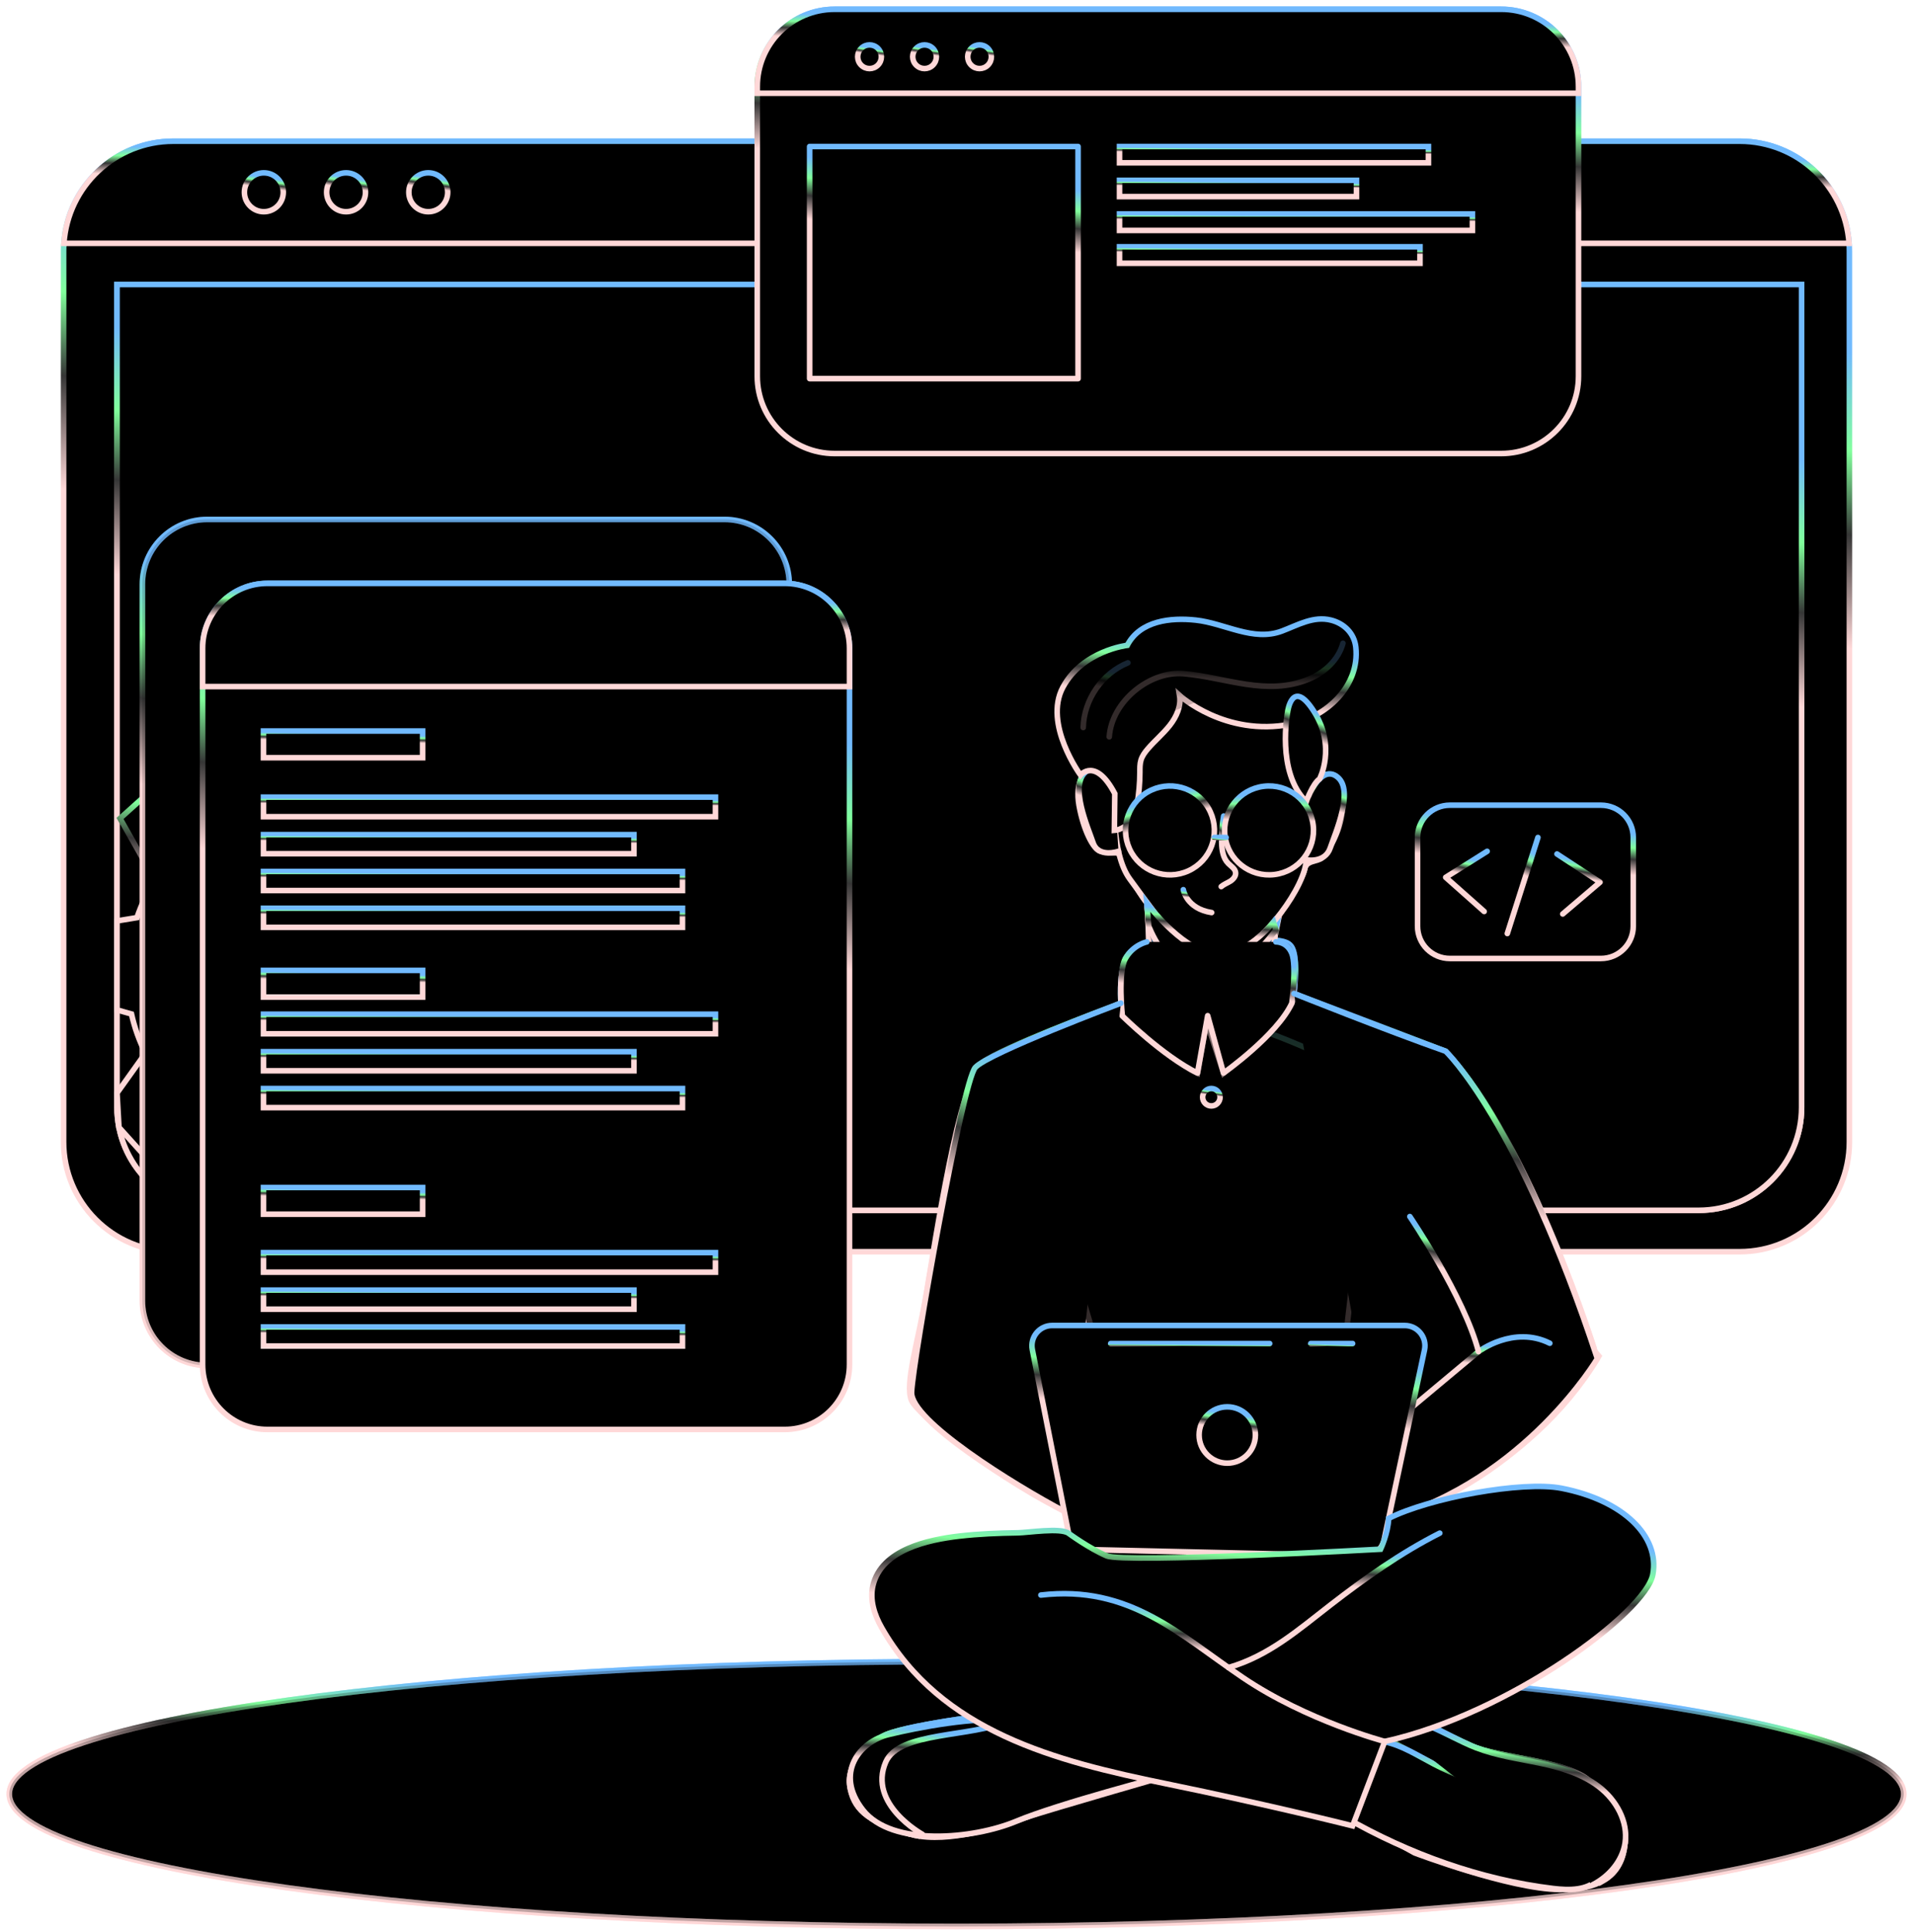 <svg width="206" height="208" viewBox="0 0 206 208" fill="none" xmlns="http://www.w3.org/2000/svg">
    <path d="M103 207.379C159.333 207.379 205 200.997 205 193.125C205 185.253 159.333 178.871 103 178.871C46.667 178.871 1 185.253 1 193.125C1 200.997 46.667 207.379 103 207.379Z" fill="black" stroke="url(#paint0_linear_103_4809)" stroke-width="0.6"/>
    <path opacity="0.5" d="M103 207.379C159.333 207.379 205 200.997 205 193.125C205 185.253 159.333 178.871 103 178.871C46.667 178.871 1 185.253 1 193.125C1 200.997 46.667 207.379 103 207.379Z" fill="black" stroke="url(#paint1_linear_103_4809)" stroke-width="0.6"/>
    <path d="M199.15 27.028V122.924C199.15 129.45 193.857 134.744 187.33 134.744H18.668C12.141 134.744 6.848 129.451 6.848 122.924V27.028C6.848 26.746 6.859 26.47 6.883 26.194C7.306 20.055 12.423 15.202 18.668 15.202H187.33C193.575 15.202 198.692 20.055 199.114 26.194C199.138 26.47 199.15 26.746 199.15 27.028Z" fill="black" stroke="url(#paint2_linear_103_4809)" stroke-width="0.6" stroke-miterlimit="10" stroke-linecap="round" stroke-linejoin="round"/>
    <path d="M182.923 130.286H23.677C17.559 130.286 12.6 125.326 12.6 119.208V30.624H194.001V119.208C194.001 125.326 189.041 130.286 182.923 130.286Z" fill="black" stroke="url(#paint3_linear_103_4809)" stroke-width="0.6"/>
    <path opacity="0.2" d="M194.004 30.623V119.21C194.004 125.326 189.096 130.284 183.049 130.284H23.554C17.508 130.284 12.6 125.326 12.6 119.21V30.623H194.004Z" fill="black" stroke="url(#paint4_linear_103_4809)" stroke-width="0.6"/>
    <path d="M199.116 26.194H6.884C7.307 20.055 12.424 15.202 18.669 15.202H187.331C193.576 15.202 198.693 20.054 199.116 26.194Z" fill="black" stroke="url(#paint5_linear_103_4809)" stroke-width="0.6" stroke-miterlimit="10"/>
    <path d="M30.505 20.698C30.505 21.854 29.567 22.792 28.411 22.792C27.255 22.792 26.317 21.854 26.317 20.698C26.317 19.542 27.255 18.605 28.411 18.605C29.567 18.605 30.505 19.542 30.505 20.698Z" fill="black" stroke="url(#paint6_linear_103_4809)" stroke-width="0.6"/>
    <path d="M39.359 20.698C39.359 21.854 38.422 22.792 37.265 22.792C36.109 22.792 35.172 21.854 35.172 20.698C35.172 19.542 36.109 18.605 37.265 18.605C38.421 18.605 39.359 19.542 39.359 20.698Z" fill="black" stroke="url(#paint7_linear_103_4809)" stroke-width="0.6"/>
    <path d="M46.118 22.792C47.274 22.792 48.212 21.854 48.212 20.698C48.212 19.542 47.274 18.605 46.118 18.605C44.962 18.605 44.024 19.542 44.024 20.698C44.024 21.854 44.962 22.792 46.118 22.792Z" fill="black" stroke="url(#paint8_linear_103_4809)" stroke-width="0.6"/>
    <path d="M194.001 30.627V119.208C194.001 125.324 189.042 130.288 182.92 130.288H23.676C18.295 130.288 13.813 126.446 12.814 121.359L12.808 121.353V121.329C12.673 120.642 12.602 119.931 12.602 119.209V30.627H194.001Z" fill="black" stroke="url(#paint9_linear_103_4809)" stroke-width="0.6" stroke-miterlimit="10"/>
    <path d="M58.467 109.85L58.843 102.777L51.511 100.709C51.171 99.257 50.665 97.842 50.008 96.502L54.437 90.281L49.69 85.011L43.051 88.765C41.782 87.972 40.431 87.32 39.01 86.832L37.741 79.312L30.668 78.936L28.623 86.292C27.166 86.615 25.756 87.12 24.417 87.784L18.201 83.355L12.925 88.102L16.685 94.746C15.875 96.009 15.228 97.361 14.747 98.782L12.602 99.135V108.717L14.159 109.157C14.488 110.62 14.993 112.036 15.663 113.375L12.602 117.658L12.808 121.33V121.353L12.814 121.359L15.969 124.861L22.619 121.106C23.888 121.923 25.251 122.581 26.673 123.063L27.883 130.283V130.289L27.941 130.588L35.014 130.964L35.202 130.288V130.282L37.059 123.608C38.528 123.279 39.938 122.78 41.289 122.116L47.493 126.54L52.768 121.799L49.02 115.148C49.819 113.885 50.465 112.534 50.935 111.118L58.467 109.85ZM39.679 98.799C36.295 95.039 30.503 94.734 26.743 98.117C22.983 101.501 22.678 107.294 26.061 111.054C29.445 114.813 35.237 115.113 38.998 111.729C42.758 108.346 43.063 102.559 39.679 98.799Z" fill="black" stroke="url(#paint10_linear_103_4809)" stroke-width="0.6"/>
    <path d="M78.011 146.996H22.316C18.46 146.996 15.334 143.87 15.334 140.014V62.9C15.334 59.044 18.46 55.918 22.316 55.918H78.011C81.867 55.918 84.993 59.044 84.993 62.9V140.014C84.993 143.87 81.867 146.996 78.011 146.996Z" fill="black" stroke="url(#paint11_linear_103_4809)" stroke-width="0.6" stroke-miterlimit="10"/>
    <path opacity="0.2" d="M78.011 146.996H22.316C18.46 146.996 15.334 143.87 15.334 140.014V62.9C15.334 59.044 18.46 55.918 22.316 55.918H78.011C81.867 55.918 84.993 59.044 84.993 62.9V140.014C84.993 143.87 81.867 146.996 78.011 146.996Z" fill="black" stroke="url(#paint12_linear_103_4809)" stroke-width="0.6"/>
    <path d="M91.478 69.779V146.892C91.478 150.752 88.353 153.878 84.493 153.878H28.799C24.945 153.878 21.819 150.753 21.819 146.892V69.779C21.819 65.925 24.945 62.8 28.799 62.8H84.493C88.352 62.8 91.478 65.925 91.478 69.779Z" fill="black" stroke="url(#paint13_linear_103_4809)" stroke-width="0.6" stroke-miterlimit="10" stroke-linecap="round" stroke-linejoin="round"/>
    <path d="M91.478 69.779V73.909H21.819V69.779C21.819 65.925 24.945 62.8 28.799 62.8H84.493C88.352 62.8 91.478 65.925 91.478 69.779Z" fill="black" stroke="url(#paint14_linear_103_4809)" stroke-width="0.6" stroke-miterlimit="10"/>
    <path d="M45.507 78.693H28.37V81.568H45.507V78.693Z" fill="black" stroke="url(#paint15_linear_103_4809)" stroke-width="0.6"/>
    <path d="M45.507 104.463H28.37V107.337H45.507V104.463Z" fill="black" stroke="url(#paint16_linear_103_4809)" stroke-width="0.6"/>
    <path d="M45.507 127.833H28.37V130.707H45.507V127.833Z" fill="black" stroke="url(#paint17_linear_103_4809)" stroke-width="0.6"/>
    <path d="M77.044 85.81H28.371V87.918H77.044V85.81Z" fill="black" stroke="url(#paint18_linear_103_4809)" stroke-width="0.6"/>
    <path d="M68.267 89.845H28.371V91.899H68.267V89.845Z" fill="black" stroke="url(#paint19_linear_103_4809)" stroke-width="0.6"/>
    <path d="M73.492 93.811H28.371V95.866H73.492V93.811Z" fill="black" stroke="url(#paint20_linear_103_4809)" stroke-width="0.6"/>
    <path d="M73.492 97.774H28.371V99.829H73.492V97.774Z" fill="black" stroke="url(#paint21_linear_103_4809)" stroke-width="0.6"/>
    <path d="M77.044 109.179H28.371V111.287H77.044V109.179Z" fill="black" stroke="url(#paint22_linear_103_4809)" stroke-width="0.6"/>
    <path d="M68.267 113.214H28.371V115.269H68.267V113.214Z" fill="black" stroke="url(#paint23_linear_103_4809)" stroke-width="0.6"/>
    <path d="M73.492 117.181H28.371V119.235H73.492V117.181Z" fill="black" stroke="url(#paint24_linear_103_4809)" stroke-width="0.6"/>
    <path d="M77.044 134.842H28.371V136.95H77.044V134.842Z" fill="black" stroke="url(#paint25_linear_103_4809)" stroke-width="0.6"/>
    <path d="M68.267 138.877H28.371V140.932H68.267V138.877Z" fill="black" stroke="url(#paint26_linear_103_4809)" stroke-width="0.6"/>
    <path d="M73.492 142.845H28.371V144.899H73.492V142.845Z" fill="black" stroke="url(#paint27_linear_103_4809)" stroke-width="0.6"/>
    <path d="M169.98 9.331V40.497C169.98 45.097 166.255 48.822 161.655 48.822H89.871C85.277 48.822 81.546 45.097 81.546 40.497V9.331C81.546 4.731 85.277 1 89.871 1H161.655C166.255 1 169.98 4.731 169.98 9.331Z" fill="black" stroke="url(#paint28_linear_103_4809)" stroke-width="0.6" stroke-miterlimit="10"/>
    <path d="M169.98 9.331V10.041H81.546V9.331C81.546 4.731 85.277 1 89.871 1H161.655C166.255 1 169.98 4.731 169.98 9.331Z" fill="black" stroke="url(#paint29_linear_103_4809)" stroke-width="0.6" stroke-miterlimit="10"/>
    <path d="M94.537 7.011C94.039 7.509 93.232 7.509 92.734 7.011C92.236 6.513 92.236 5.705 92.734 5.207C93.232 4.709 94.039 4.709 94.537 5.207C95.035 5.705 95.035 6.513 94.537 7.011Z" fill="black" stroke="url(#paint30_linear_103_4809)" stroke-width="0.6"/>
    <path d="M100.46 7.01C99.962 7.508 99.155 7.508 98.657 7.01C98.159 6.512 98.159 5.704 98.657 5.206C99.155 4.709 99.962 4.709 100.46 5.206C100.958 5.704 100.958 6.512 100.46 7.01Z" fill="black" stroke="url(#paint31_linear_103_4809)" stroke-width="0.6"/>
    <path d="M106.383 7.01C105.885 7.508 105.077 7.508 104.58 7.01C104.082 6.512 104.082 5.704 104.58 5.206C105.077 4.709 105.885 4.709 106.383 5.206C106.881 5.704 106.881 6.512 106.383 7.01Z" fill="black" stroke="url(#paint32_linear_103_4809)" stroke-width="0.6"/>
    <path d="M116.092 15.773H87.185V40.76H116.092V15.773Z" fill="black" stroke="url(#paint33_linear_103_4809)" stroke-width="0.6" stroke-miterlimit="10" stroke-linecap="round" stroke-linejoin="round"/>
    <path d="M153.822 15.773H120.554V17.527H153.822V15.773Z" fill="black" stroke="url(#paint34_linear_103_4809)" stroke-width="0.6"/>
    <path d="M146.073 19.411H120.554V21.166H146.073V19.411Z" fill="black" stroke="url(#paint35_linear_103_4809)" stroke-width="0.6"/>
    <path d="M158.555 23.03H120.554V24.806H158.555V23.03Z" fill="black" stroke="url(#paint36_linear_103_4809)" stroke-width="0.6"/>
    <path d="M152.912 26.565H120.554V28.341H152.912V26.565Z" fill="black" stroke="url(#paint37_linear_103_4809)" stroke-width="0.6"/>
    <path d="M127.956 190.498C127.956 190.498 112.511 194.927 110.355 195.691C108.393 196.385 103.076 198.246 99.087 197.671C98.693 197.612 98.311 197.53 97.947 197.424C93.905 196.22 92.09 195.098 91.561 192.554C91.026 190.004 93.042 188.142 94.98 186.943C96.919 185.745 107.435 184.493 107.435 184.493L109.973 185.239H109.979L127.956 190.498Z" fill="black" stroke="url(#paint38_linear_103_4809)" stroke-width="0.6"/>
    <path d="M99.089 197.671C98.695 197.612 98.313 197.53 97.949 197.424C93.907 196.22 92.092 195.098 91.563 192.554C91.028 190.004 93.043 188.142 94.982 186.943C96.921 185.745 107.437 184.493 107.437 184.493L109.975 185.239C107.678 186.297 99.112 186.884 97.244 187.959C95.376 189.034 94.471 191.061 95.575 193.799C96.163 195.257 97.737 196.666 99.089 197.671Z" fill="black" stroke="url(#paint39_linear_103_4809)" stroke-width="0.6"/>
    <path d="M125.633 191.128C125.633 191.128 114.034 194.133 109.435 196.057C104.835 197.981 96.06 198.822 92.934 194.855C89.808 190.888 92.573 187.475 95.699 186.717C98.825 185.958 105.145 184.756 108.597 185.237" fill="black"/>
    <path d="M125.633 191.128C125.633 191.128 114.034 194.133 109.435 196.057C104.835 197.981 96.06 198.822 92.934 194.855C89.808 190.888 92.573 187.475 95.699 186.717C98.825 185.958 105.145 184.756 108.597 185.237" stroke="url(#paint40_linear_103_4809)" stroke-width="0.6" stroke-miterlimit="10" stroke-linecap="round" stroke-linejoin="round"/>
    <path d="M99.32 197.459C99.32 197.459 93.418 194.224 95.378 189.688C96.825 186.34 104.698 187.066 108.596 185.236" fill="black"/>
    <path d="M99.32 197.459C99.32 197.459 93.418 194.224 95.378 189.688C96.825 186.34 104.698 187.066 108.596 185.236" stroke="url(#paint41_linear_103_4809)" stroke-width="0.6" stroke-miterlimit="10" stroke-linecap="round" stroke-linejoin="round"/>
    <path d="M174.996 198.388C174.838 199.968 174.28 201.483 172.682 202.423C171.618 203.052 170.103 203.428 167.935 203.404C162.518 203.334 152.337 199.462 152.337 199.462L142.803 194.192L147.761 186.344L149.118 184.193L152.625 184.981C152.625 184.981 155.527 186.626 158.447 187.935C161.367 189.245 168.452 189.521 170.949 191.542C173.446 193.558 175.266 195.756 174.996 198.388Z" fill="black" stroke="url(#paint42_linear_103_4809)" stroke-width="0.6"/>
    <path d="M174.996 198.388C174.837 199.968 174.279 201.484 172.682 202.424C172.981 201.196 173.228 199.498 172.412 197.665C171.354 195.274 167.882 193.165 163.323 192.813C158.77 192.46 155.274 190.328 153.448 189.376C152.02 188.636 149.012 187.021 147.761 186.345L149.118 184.194L152.625 184.981C152.625 184.981 155.527 186.627 158.447 187.936C161.366 189.246 168.452 189.522 170.949 191.543C173.445 193.559 175.266 195.756 174.996 198.388Z" fill="black" stroke="url(#paint43_linear_103_4809)" stroke-width="0.6"/>
    <path d="M144.914 195.67C151.702 199.558 159.465 202.358 167.231 203.294C168.965 203.503 170.984 203.531 172.146 202.228C172.793 201.502 173.03 200.474 172.947 199.504C172.736 197.056 170.678 195.115 168.421 194.145C166.164 193.175 163.672 192.943 161.275 192.406C158.888 191.871 156.571 191.023 154.402 189.892C152.678 188.993 151.01 187.9 149.109 187.498C147.207 187.095 144.942 187.583 143.928 189.242" fill="black"/>
    <path d="M144.914 195.67C151.702 199.558 159.465 202.358 167.231 203.294C168.965 203.503 170.984 203.531 172.146 202.228C172.793 201.502 173.03 200.474 172.947 199.504C172.736 197.056 170.678 195.115 168.421 194.145C166.164 193.175 163.672 192.943 161.275 192.406C158.888 191.871 156.571 191.023 154.402 189.892C152.678 188.993 151.01 187.9 149.109 187.498C147.207 187.095 144.942 187.583 143.928 189.242" stroke="url(#paint44_linear_103_4809)" stroke-width="0.6" stroke-miterlimit="10" stroke-linecap="round" stroke-linejoin="round"/>
    <path d="M171.509 202.893C173.264 201.992 174.705 200.338 174.997 198.387C175.343 196.08 174.029 193.761 172.177 192.341C170.325 190.922 168.012 190.256 165.728 189.781C163.444 189.306 161.108 188.987 158.935 188.138C155.594 186.833 152.299 184.255 148.832 185.174" fill="black"/>
    <path d="M171.509 202.893C173.264 201.992 174.705 200.338 174.997 198.387C175.343 196.08 174.029 193.761 172.177 192.341C170.325 190.922 168.012 190.256 165.728 189.781C163.444 189.306 161.108 188.987 158.935 188.138C155.594 186.833 152.299 184.255 148.832 185.174" stroke="url(#paint45_linear_103_4809)" stroke-width="0.6" stroke-miterlimit="10" stroke-linecap="round" stroke-linejoin="round"/>
    <path d="M155.674 113.167L139.541 107.028L139.342 106.951C139.342 106.951 139.4 106.522 139.448 105.9C139.548 104.613 139.6 102.516 138.995 101.805C138.096 100.753 135.547 101.634 133.062 100.495C130.577 99.355 125.977 101.394 125.977 101.394C125.977 101.394 122.658 100.783 121.195 103.18C120.449 105.113 120.707 107.991 120.707 107.991C120.707 107.991 120.602 108.032 120.402 108.103C118.481 108.82 108.024 112.756 105.809 114.336C103.365 116.069 100.662 133.841 99.793 139.058C98.923 144.28 97.378 148.98 98.165 150.778C98.946 152.571 110.185 161.224 116.648 163.456C123.11 165.695 146.039 165.037 146.039 165.037C146.039 165.037 146.415 164.936 147.079 164.725C150.957 163.479 164.715 158.351 172.012 146.254C172.011 146.254 164.944 123.072 155.674 113.167ZM112.088 143.058C110.901 143.899 111.535 147.159 111.535 147.159L109.514 145.379L114.584 132.913L116.746 142.483C116.747 142.482 113.275 142.224 112.088 143.058ZM152.648 150.978C152.09 151.265 154.252 145.273 153.224 143.916C152.196 142.553 149.117 142.689 149.117 142.689L149.381 141.049C149.416 140.867 151.208 131.679 151.208 131.679L151.814 130.956C151.814 130.956 158.088 141.713 159.21 145.503C159.21 145.502 152.372 150.978 152.648 150.978Z" fill="black" stroke="url(#paint46_linear_103_4809)" stroke-width="0.6"/>
    <path d="M125.215 74.283L116.889 83.123C116.889 83.123 115.741 84.138 116.197 86.703C116.653 89.267 117.716 91.471 118.519 91.641C119.322 91.812 120.447 91.814 120.447 91.814C120.447 91.814 122.231 95.68 123.495 97.2C123.495 97.2 123.935 103.169 123.701 104.825C123.701 104.825 126.692 107.438 129.51 107.771C132.328 108.103 136.681 103.786 136.681 103.786L137.76 98.501C137.76 98.501 140.314 94.624 140.488 93.592C140.663 92.56 141.83 92.824 142.404 92.315C142.978 91.806 144.306 89.529 144.525 87.377C144.745 85.225 144.76 82.754 142.26 83.48C140.095 82.898 141.45 78.319 141.45 78.319L137.644 74.961L125.215 74.283Z" fill="black" stroke="url(#paint47_linear_103_4809)" stroke-width="0.6"/>
    <path opacity="0.5" d="M139.542 107.028C139.412 107.369 139.272 107.691 139.113 107.991C137.738 110.582 131.752 115.517 131.752 115.517L129.942 109.954L128.949 115.517C126.952 114.647 120.859 109.366 120.859 109.366C120.859 109.366 120.654 108.873 120.401 108.103C120.601 108.033 120.707 107.991 120.707 107.991C120.707 107.991 120.449 105.113 121.195 103.18C122.658 100.783 125.977 101.394 125.977 101.394C125.977 101.394 130.577 99.355 133.062 100.495C135.547 101.634 138.097 100.753 138.995 101.805C139.894 102.856 139.342 106.951 139.342 106.951L139.542 107.028Z" fill="black" stroke="url(#paint48_linear_103_4809)" stroke-width="0.6"/>
    <path opacity="0.2" d="M155.674 113.166L139.542 107.027L139.342 106.951C139.342 106.951 139.401 106.522 139.448 105.899L139.113 107.991L136.728 111.234C136.728 111.234 140.761 112.689 144.171 114.515C146.542 115.784 147.904 118.365 147.592 121.036L144.618 146.466L143.402 160.906L147.079 164.725C150.957 163.479 164.715 158.35 172.012 146.254C172.012 146.254 164.944 123.072 155.674 113.166ZM152.648 150.977C152.09 151.265 154.252 145.273 153.224 143.916C152.196 142.553 149.117 142.688 149.117 142.688L149.382 141.049C149.417 140.867 151.209 131.679 151.209 131.679L151.814 130.956C151.814 130.956 158.088 141.713 159.21 145.502C159.21 145.502 152.372 150.977 152.648 150.977Z" fill="black" stroke="url(#paint49_linear_103_4809)" stroke-width="0.6"/>
    <path opacity="0.2" d="M117.84 143.916L115.332 135.533C115.332 135.533 110.834 120.193 107.75 116.409L108.561 127.198C108.561 127.198 105.914 140.086 103.464 143.916C101.014 147.741 100.486 148.698 103.464 148.698C106.449 148.698 113.687 154.473 113.687 154.473L113.128 149.656L117.84 143.916ZM111.536 147.159L109.515 145.379L114.585 132.913L116.747 142.483C116.747 142.483 113.275 142.225 112.088 143.059C110.902 143.899 111.536 147.159 111.536 147.159Z" fill="black" stroke="url(#paint50_linear_103_4809)" stroke-width="0.6"/>
    <path d="M123.495 97.2C123.495 97.2 123.958 101.721 123.495 103.786V97.2Z" fill="black"/>
    <path d="M123.495 97.2C123.495 97.2 123.958 101.721 123.495 103.786" stroke="url(#paint51_linear_103_4809)" stroke-width="0.6" stroke-miterlimit="10" stroke-linecap="round" stroke-linejoin="round"/>
    <path d="M137.14 103.181C137.14 103.181 137.114 100.979 137.643 98.862L137.14 103.181Z" fill="black"/>
    <path d="M137.14 103.181C137.14 103.181 137.114 100.979 137.643 98.862" stroke="url(#paint52_linear_103_4809)" stroke-width="0.6" stroke-miterlimit="10" stroke-linecap="round" stroke-linejoin="round"/>
    <path d="M138.351 77.654C138.351 77.654 141.086 81.091 140.946 83.685C140.805 86.28 140.595 89.366 140.665 92.381C140.735 95.397 135.826 101.708 133.301 102.269C130.777 102.83 128.603 102.97 126.99 101.357C125.377 99.744 123.764 97.5 121.66 94.625C119.557 91.749 120.048 85.438 120.048 85.438" fill="black"/>
    <path d="M138.351 77.654C138.351 77.654 141.086 81.091 140.946 83.685C140.805 86.28 140.595 89.366 140.665 92.381C140.735 95.397 135.826 101.708 133.301 102.269C130.777 102.83 128.603 102.97 126.99 101.357C125.377 99.744 123.764 97.5 121.66 94.625C119.557 91.749 120.048 85.438 120.048 85.438" stroke="url(#paint53_linear_103_4809)" stroke-width="0.6" stroke-miterlimit="10" stroke-linecap="round" stroke-linejoin="round"/>
    <path d="M131.768 87.843C131.601 88.785 131.529 89.745 131.554 90.701C131.576 91.502 131.694 92.368 132.256 92.94C132.558 93.248 132.997 93.495 133.055 93.923C133.106 94.302 132.815 94.647 132.493 94.854C132.17 95.06 131.795 95.188 131.507 95.439" fill="black"/>
    <path d="M131.768 87.843C131.601 88.785 131.529 89.745 131.554 90.701C131.576 91.502 131.694 92.368 132.256 92.94C132.558 93.248 132.997 93.495 133.055 93.923C133.106 94.302 132.815 94.647 132.493 94.854C132.17 95.06 131.795 95.188 131.507 95.439" stroke="url(#paint54_linear_103_4809)" stroke-width="0.6" stroke-miterlimit="10" stroke-linecap="round" stroke-linejoin="round"/>
    <path d="M127.425 95.773C127.425 95.773 127.741 97.812 130.474 98.238L127.425 95.773Z" fill="black"/>
    <path d="M127.425 95.773C127.425 95.773 127.741 97.812 130.474 98.238" stroke="url(#paint55_linear_103_4809)" stroke-width="0.6" stroke-miterlimit="10" stroke-linecap="round" stroke-linejoin="round"/>
    <path d="M127.709 89.397C127.709 89.986 127.454 90.464 127.14 90.464C126.826 90.464 126.571 89.986 126.571 89.397C126.571 88.808 126.826 88.33 127.14 88.33C127.454 88.331 127.709 88.808 127.709 89.397Z" fill="black" stroke="url(#paint56_linear_103_4809)" stroke-width="0.6"/>
    <path d="M135.863 89.654C135.863 90.243 135.609 90.72 135.294 90.72C134.98 90.72 134.726 90.243 134.726 89.654C134.726 89.065 134.98 88.587 135.294 88.587C135.608 88.587 135.863 89.065 135.863 89.654Z" fill="black" stroke="url(#paint57_linear_103_4809)" stroke-width="0.6"/>
    <path d="M134.218 87.071C134.218 87.071 136.869 84.42 139.112 87.377L134.218 87.071Z" fill="black"/>
    <path d="M134.218 87.071C134.218 87.071 136.869 84.42 139.112 87.377" stroke="url(#paint58_linear_103_4809)" stroke-width="0.6" stroke-miterlimit="10" stroke-linecap="round" stroke-linejoin="round"/>
    <path d="M128.611 87.123C128.611 87.123 126.929 85.236 124.277 87.123H128.611Z" fill="black"/>
    <path d="M128.611 87.123C128.611 87.123 126.929 85.236 124.277 87.123" stroke="url(#paint59_linear_103_4809)" stroke-width="0.6" stroke-miterlimit="10" stroke-linecap="round" stroke-linejoin="round"/>
    <path d="M123.699 99.684C123.699 99.684 125.323 104.16 128.949 105.43C132.576 106.699 137.391 100.111 137.391 100.111L137.139 99.254C137.139 99.254 133.984 103.354 130.474 102.655C126.964 101.956 123.493 97.2 123.493 97.2L123.699 99.684Z" fill="black" stroke="url(#paint60_linear_103_4809)" stroke-width="0.6"/>
    <path d="M120.446 91.641C120.446 91.641 118.284 92.404 117.709 90.72C117.135 89.035 115.164 84.602 116.888 83.124C118.613 81.646 119.998 85.075 119.998 85.075" fill="black"/>
    <path d="M120.446 91.641C120.446 91.641 118.284 92.404 117.709 90.72C117.135 89.035 115.164 84.602 116.888 83.124C118.613 81.646 119.998 85.075 119.998 85.075" stroke="url(#paint61_linear_103_4809)" stroke-width="0.6" stroke-miterlimit="10" stroke-linecap="round" stroke-linejoin="round"/>
    <path d="M140.661 92.559C140.661 92.559 142.671 92.963 143.245 91.279C143.82 89.594 145.79 85.161 144.066 83.682C142.342 82.204 140.956 85.634 140.956 85.634" fill="black"/>
    <path d="M140.661 92.559C140.661 92.559 142.671 92.963 143.245 91.279C143.82 89.594 145.79 85.161 144.066 83.682C142.342 82.204 140.956 85.634 140.956 85.634" stroke="url(#paint62_linear_103_4809)" stroke-width="0.6" stroke-miterlimit="10" stroke-linecap="round" stroke-linejoin="round"/>
    <path d="M119.998 89.397C120.597 89.37 121.58 88.786 121.895 88.276C122.21 87.766 122.344 87.167 122.446 86.576C122.642 85.445 122.743 84.297 122.747 83.149C122.748 82.701 122.736 82.243 122.867 81.814C123.003 81.367 123.287 80.981 123.59 80.626C124.344 79.742 125.252 78.994 125.97 78.08C126.687 77.165 127.214 76.008 127.02 74.862C127.02 74.862 131.923 79.343 138.99 77.957C142.794 77.211 146.446 73.872 146.001 69.676C145.843 68.183 144.745 67.109 143.32 66.754C141.44 66.287 139.75 67.289 138.046 67.932C134.94 69.103 131.9 67.091 128.762 66.754C126.078 66.465 122.784 66.798 121.386 69.467C121.386 69.467 116.565 70.034 114.453 73.993C112.341 77.953 116.355 83.434 116.355 83.434C116.355 83.434 117.971 81.479 120.047 85.438L119.998 89.397Z" fill="black" stroke="url(#paint63_linear_103_4809)" stroke-width="0.6"/>
    <path d="M138.656 76.641C138.656 76.641 137.409 83.138 140.662 86.284C140.662 86.284 141.374 84.331 142.096 83.854C142.096 83.854 143.906 80.422 141.526 76.641C139.146 72.861 138.656 76.641 138.656 76.641Z" fill="black" stroke="url(#paint64_linear_103_4809)" stroke-width="0.6"/>
    <g opacity="0.2">
        <path d="M144.614 69.248C144.133 71.039 142.619 72.424 140.902 73.123C136.386 74.963 131.999 72.922 127.478 72.523C123.782 72.196 119.708 75.525 119.45 79.32" fill="black"/>
        <path d="M144.614 69.248C144.133 71.039 142.619 72.424 140.902 73.123C136.386 74.963 131.999 72.922 127.478 72.523C123.782 72.196 119.708 75.525 119.45 79.32" stroke="url(#paint65_linear_103_4809)" stroke-width="0.6" stroke-miterlimit="10" stroke-linecap="round" stroke-linejoin="round"/>
    </g>
    <g opacity="0.2">
        <path d="M116.646 78.319C116.715 75.332 118.688 72.474 121.457 71.352L116.646 78.319Z" fill="black"/>
        <path d="M116.646 78.319C116.715 75.332 118.688 72.474 121.457 71.352" stroke="url(#paint66_linear_103_4809)" stroke-width="0.6" stroke-miterlimit="10" stroke-linecap="round" stroke-linejoin="round"/>
    </g>
    <path d="M122.454 103.18C122.454 103.18 125.43 106.459 129.487 107.992C129.487 107.992 134.893 106.424 137.645 102.654" fill="black"/>
    <path d="M122.454 103.18C122.454 103.18 125.43 106.459 129.487 107.992C129.487 107.992 134.893 106.424 137.645 102.654" stroke="url(#paint67_linear_103_4809)" stroke-width="0.6" stroke-miterlimit="10" stroke-linecap="round" stroke-linejoin="round"/>
    <path d="M127.981 93.743C130.383 92.641 131.437 89.802 130.336 87.4C129.234 84.998 126.394 83.944 123.992 85.046C121.591 86.147 120.537 88.987 121.638 91.389C122.74 93.791 125.58 94.845 127.981 93.743Z" fill="black" stroke="url(#paint68_linear_103_4809)" stroke-width="0.6" stroke-miterlimit="10" stroke-linecap="round" stroke-linejoin="round"/>
    <path d="M137.241 94.143C139.863 93.821 141.728 91.434 141.406 88.811C141.084 86.189 138.697 84.324 136.074 84.646C133.452 84.968 131.587 87.355 131.909 89.978C132.231 92.6 134.618 94.465 137.241 94.143Z" fill="black" stroke="url(#paint69_linear_103_4809)" stroke-width="0.6" stroke-miterlimit="10" stroke-linecap="round" stroke-linejoin="round"/>
    <path d="M123.494 101.395C123.494 101.395 122.04 101.69 121.193 103.18C120.346 104.67 120.857 109.362 120.857 109.362C120.857 109.362 125.228 113.688 128.95 115.513L130.048 109.338L131.752 115.513C131.752 115.513 137.516 111.437 139.112 107.991C139.112 107.991 139.633 103.973 139.112 102.653C138.592 101.334 137.392 101.395 137.392 101.395" fill="black"/>
    <path d="M123.494 101.395C123.494 101.395 122.04 101.69 121.193 103.18C120.346 104.67 120.857 109.362 120.857 109.362C120.857 109.362 125.228 113.688 128.95 115.513L130.048 109.338L131.752 115.513C131.752 115.513 137.516 111.437 139.112 107.991C139.112 107.991 139.633 103.973 139.112 102.653C138.592 101.334 137.392 101.395 137.392 101.395" stroke="url(#paint70_linear_103_4809)" stroke-width="0.6" stroke-miterlimit="10" stroke-linecap="round" stroke-linejoin="round"/>
    <path d="M116.646 142.69C116.646 142.69 114.939 131.242 112.665 126.571L116.646 142.69Z" fill="black"/>
    <path d="M116.646 142.69C116.646 142.69 114.939 131.242 112.665 126.571" stroke="url(#paint71_linear_103_4809)" stroke-width="0.6" stroke-miterlimit="10" stroke-linecap="round" stroke-linejoin="round"/>
    <path d="M107.749 116.409C107.749 116.409 109.909 119.437 111.285 122.327L107.749 116.409Z" fill="black"/>
    <path d="M107.749 116.409C107.749 116.409 109.909 119.437 111.285 122.327" stroke="url(#paint72_linear_103_4809)" stroke-width="0.6" stroke-miterlimit="10" stroke-linecap="round" stroke-linejoin="round"/>
    <path d="M152.648 124.956C153.25 122.675 153.889 120.674 154.527 119.368L152.648 124.956Z" fill="black"/>
    <path d="M152.648 124.956C153.25 122.675 153.889 120.674 154.527 119.368" stroke="url(#paint73_linear_103_4809)" stroke-width="0.6" stroke-miterlimit="10" stroke-linecap="round" stroke-linejoin="round"/>
    <path d="M149.116 142.69C149.116 142.69 150.349 134.842 151.816 128.374L149.116 142.69Z" fill="black"/>
    <path d="M149.116 142.69C149.116 142.69 150.349 134.842 151.816 128.374" stroke="url(#paint74_linear_103_4809)" stroke-width="0.6" stroke-miterlimit="10" stroke-linecap="round" stroke-linejoin="round"/>
    <path d="M151.207 131.676C152.381 130.108 154.083 128.945 155.969 128.419L151.207 131.676Z" fill="black"/>
    <path d="M151.207 131.676C152.381 130.108 154.083 128.945 155.969 128.419" stroke="url(#paint75_linear_103_4809)" stroke-width="0.6" stroke-miterlimit="10" stroke-linecap="round" stroke-linejoin="round"/>
    <path d="M139.344 106.951C139.344 106.951 149.27 110.916 155.677 113.168C155.677 113.168 163.559 120.58 172.01 146.255C172.01 146.255 164.264 159.282 149.535 163.458" fill="black"/>
    <path d="M139.344 106.951C139.344 106.951 149.27 110.916 155.677 113.168C155.677 113.168 163.559 120.58 172.01 146.255C172.01 146.255 164.264 159.282 149.535 163.458" stroke="url(#paint76_linear_103_4809)" stroke-width="0.6" stroke-miterlimit="10" stroke-linecap="round" stroke-linejoin="round"/>
    <path d="M152.093 151.444L159.21 145.502C159.21 145.502 162.974 142.64 166.89 144.598" fill="black"/>
    <path d="M152.093 151.444L159.21 145.502C159.21 145.502 162.974 142.64 166.89 144.598" stroke="url(#paint77_linear_103_4809)" stroke-width="0.6" stroke-miterlimit="10" stroke-linecap="round" stroke-linejoin="round"/>
    <path d="M151.817 130.958C151.817 130.958 157.704 139.629 159.21 145.502L151.817 130.958Z" fill="black"/>
    <path d="M151.817 130.958C151.817 130.958 157.704 139.629 159.21 145.502" stroke="url(#paint78_linear_103_4809)" stroke-width="0.6" stroke-miterlimit="10" stroke-linecap="round" stroke-linejoin="round"/>
    <path d="M111.601 147.488L109.518 145.502C109.518 145.502 106.426 144.961 102.926 147.309" fill="black"/>
    <path d="M111.601 147.488L109.518 145.502C109.518 145.502 106.426 144.961 102.926 147.309" stroke="url(#paint79_linear_103_4809)" stroke-width="0.6" stroke-miterlimit="10" stroke-linecap="round" stroke-linejoin="round"/>
    <path d="M109.519 145.502C109.519 145.502 112.105 137.005 114.657 132.618L109.519 145.502Z" fill="black"/>
    <path d="M109.519 145.502C109.519 145.502 112.105 137.005 114.657 132.618" stroke="url(#paint80_linear_103_4809)" stroke-width="0.6" stroke-miterlimit="10" stroke-linecap="round" stroke-linejoin="round"/>
    <path d="M120.704 107.992C120.704 107.992 106.425 113.35 105.025 114.91C103.625 116.471 98.304 146.437 98.164 149.867C98.039 152.932 109.161 159.82 114.655 162.723" fill="black"/>
    <path d="M120.704 107.992C120.704 107.992 106.425 113.35 105.025 114.91C103.625 116.471 98.304 146.437 98.164 149.867C98.039 152.932 109.161 159.82 114.655 162.723" stroke="url(#paint81_linear_103_4809)" stroke-width="0.6" stroke-miterlimit="10" stroke-linecap="round" stroke-linejoin="round"/>
    <path d="M172.398 103.181H156.127C154.206 103.181 152.648 101.623 152.648 99.702V90.156C152.648 88.236 154.206 86.678 156.127 86.678H172.398C174.319 86.678 175.877 88.235 175.877 90.156V99.702C175.876 101.623 174.319 103.181 172.398 103.181Z" fill="black" stroke="url(#paint82_linear_103_4809)" stroke-width="0.6" stroke-miterlimit="10" stroke-linecap="round" stroke-linejoin="round"/>
    <path d="M160.144 91.642L155.678 94.446L159.823 98.121" fill="black"/>
    <path d="M160.144 91.642L155.678 94.446L159.823 98.121" stroke="url(#paint83_linear_103_4809)" stroke-width="0.6" stroke-miterlimit="10" stroke-linecap="round" stroke-linejoin="round"/>
    <path d="M168.282 98.388L172.296 94.968L167.663 91.93" fill="black"/>
    <path d="M168.282 98.388L172.296 94.968L167.663 91.93" stroke="url(#paint84_linear_103_4809)" stroke-width="0.6" stroke-miterlimit="10" stroke-linecap="round" stroke-linejoin="round"/>
    <path d="M162.314 100.493L165.612 90.154" stroke="url(#paint85_linear_103_4809)" stroke-width="0.6" stroke-miterlimit="10" stroke-linecap="round" stroke-linejoin="round"/>
    <path d="M131.382 118.116C131.382 118.634 130.962 119.055 130.443 119.055C129.924 119.055 129.504 118.634 129.504 118.116C129.504 117.597 129.924 117.177 130.443 117.177C130.962 117.177 131.382 117.597 131.382 118.116Z" fill="black" stroke="url(#paint86_linear_103_4809)" stroke-width="0.6"/>
    <path d="M147.906 168.295H115.409C114.988 168.295 114.647 167.953 114.647 167.533C114.647 167.112 114.989 166.771 115.409 166.771H147.906C148.326 166.771 148.667 167.113 148.667 167.533C148.667 167.953 148.326 168.295 147.906 168.295Z" fill="black" stroke="url(#paint87_linear_103_4809)" stroke-width="0.6"/>
    <path d="M149.043 165.769L153.398 145.319C153.686 143.965 152.654 142.689 151.269 142.689H113.301C111.93 142.689 110.9 143.942 111.166 145.287L115.07 165.057C115.268 166.058 116.135 166.788 117.155 166.811L146.864 167.492C147.91 167.515 148.825 166.792 149.043 165.769Z" fill="black" stroke="url(#paint88_linear_103_4809)" stroke-width="0.6" stroke-miterlimit="10" stroke-linecap="round" stroke-linejoin="round"/>
    <path d="M135.187 154.475C135.187 156.149 133.83 157.506 132.155 157.506C130.481 157.506 129.124 156.149 129.124 154.475C129.124 152.801 130.481 151.443 132.155 151.443C133.83 151.443 135.187 152.801 135.187 154.475Z" fill="black" stroke="url(#paint89_linear_103_4809)" stroke-width="0.6"/>
    <path d="M141.144 144.63H145.654" stroke="url(#paint90_linear_103_4809)" stroke-width="0.6" stroke-miterlimit="10" stroke-linecap="round" stroke-linejoin="round"/>
    <path d="M119.602 144.63H136.725" stroke="url(#paint91_linear_103_4809)" stroke-width="0.6" stroke-miterlimit="10" stroke-linecap="round" stroke-linejoin="round"/>
    <path d="M149.117 187.465L145.655 196.55C145.655 196.55 136.829 194.325 125.52 192.007C113.694 189.584 101.343 186.447 94.936 175.207C94.155 173.837 93.636 172.218 94.001 170.684C94.926 166.801 99.976 165.748 103.305 165.359C105.395 165.115 107.504 165.034 109.606 165.005C110.678 164.99 114.214 164.428 115.069 165.057C115.069 165.057 117.289 166.69 119.179 167.492C121.069 168.295 148.666 166.771 148.666 166.771C148.666 166.771 149.487 165.039 149.533 163.458C153.871 161.253 163.917 159.385 168.161 160.211C174.836 161.509 178.729 165.402 177.988 169.481C177.247 173.559 162.517 184.499 149.117 187.465Z" fill="black" stroke="url(#paint92_linear_103_4809)" stroke-width="0.6"/>
    <path d="M149.116 187.465C149.116 187.465 140.722 185.24 133.862 180.605C127.002 175.97 121.642 170.593 112.086 171.706" fill="black"/>
    <path d="M149.116 187.465C149.116 187.465 140.722 185.24 133.862 180.605C127.002 175.97 121.642 170.593 112.086 171.706" stroke="url(#paint93_linear_103_4809)" stroke-width="0.6" stroke-miterlimit="10" stroke-linecap="round" stroke-linejoin="round"/>
    <path d="M132.284 179.511C136.617 178.265 139.797 175.462 143.274 172.77C146.957 169.919 150.852 167.158 155.041 165.039" fill="black"/>
    <path d="M132.284 179.511C136.617 178.265 139.797 175.462 143.274 172.77C146.957 169.919 150.852 167.158 155.041 165.039" stroke="url(#paint94_linear_103_4809)" stroke-width="0.6" stroke-miterlimit="10" stroke-linecap="round" stroke-linejoin="round"/>
    <path d="M130.762 90.154H132.033" stroke="url(#paint95_linear_103_4809)" stroke-width="0.6" stroke-miterlimit="10" stroke-linecap="round" stroke-linejoin="round"/>
    <defs>
        <linearGradient id="paint0_linear_103_4809" x1="20.111" y1="188.222" x2="20.264" y2="180.575" gradientUnits="userSpaceOnUse">
            <stop offset="0.005" stop-color="#FFD8D8"/>
            <stop offset="0.385" stop-color="#363636"/>
            <stop offset="0.667" stop-color="#81FF9C"/>
            <stop offset="1" stop-color="#71BAFE"/>
        </linearGradient>
        <linearGradient id="paint1_linear_103_4809" x1="20.111" y1="188.222" x2="20.264" y2="180.575" gradientUnits="userSpaceOnUse">
            <stop offset="0.005" stop-color="#FFD8D8"/>
            <stop offset="0.385" stop-color="#363636"/>
            <stop offset="0.667" stop-color="#81FF9C"/>
            <stop offset="1" stop-color="#71BAFE"/>
        </linearGradient>
        <linearGradient id="paint2_linear_103_4809" x1="24.863" y1="54.412" x2="27.699" y2="22.585" gradientUnits="userSpaceOnUse">
            <stop offset="0.005" stop-color="#FFD8D8"/>
            <stop offset="0.385" stop-color="#363636"/>
            <stop offset="0.667" stop-color="#81FF9C"/>
            <stop offset="1" stop-color="#71BAFE"/>
        </linearGradient>
        <linearGradient id="paint3_linear_103_4809" x1="29.593" y1="63.313" x2="31.687" y2="36.734" gradientUnits="userSpaceOnUse">
            <stop offset="0.005" stop-color="#FFD8D8"/>
            <stop offset="0.385" stop-color="#363636"/>
            <stop offset="0.667" stop-color="#81FF9C"/>
            <stop offset="1" stop-color="#71BAFE"/>
        </linearGradient>
        <linearGradient id="paint4_linear_103_4809" x1="29.594" y1="63.312" x2="31.687" y2="36.733" gradientUnits="userSpaceOnUse">
            <stop offset="0.005" stop-color="#FFD8D8"/>
            <stop offset="0.385" stop-color="#363636"/>
            <stop offset="0.667" stop-color="#81FF9C"/>
            <stop offset="1" stop-color="#71BAFE"/>
        </linearGradient>
        <linearGradient id="paint5_linear_103_4809" x1="24.892" y1="18.808" x2="24.916" y2="15.858" gradientUnits="userSpaceOnUse">
            <stop offset="0.005" stop-color="#FFD8D8"/>
            <stop offset="0.385" stop-color="#363636"/>
            <stop offset="0.667" stop-color="#81FF9C"/>
            <stop offset="1" stop-color="#71BAFE"/>
        </linearGradient>
        <linearGradient id="paint6_linear_103_4809" x1="26.71" y1="19.978" x2="26.867" y2="18.877" gradientUnits="userSpaceOnUse">
            <stop offset="0.005" stop-color="#FFD8D8"/>
            <stop offset="0.385" stop-color="#363636"/>
            <stop offset="0.667" stop-color="#81FF9C"/>
            <stop offset="1" stop-color="#71BAFE"/>
        </linearGradient>
        <linearGradient id="paint7_linear_103_4809" x1="35.564" y1="19.978" x2="35.722" y2="18.877" gradientUnits="userSpaceOnUse">
            <stop offset="0.005" stop-color="#FFD8D8"/>
            <stop offset="0.385" stop-color="#363636"/>
            <stop offset="0.667" stop-color="#81FF9C"/>
            <stop offset="1" stop-color="#71BAFE"/>
        </linearGradient>
        <linearGradient id="paint8_linear_103_4809" x1="44.417" y1="19.978" x2="44.575" y2="18.877" gradientUnits="userSpaceOnUse">
            <stop offset="0.005" stop-color="#FFD8D8"/>
            <stop offset="0.385" stop-color="#363636"/>
            <stop offset="0.667" stop-color="#81FF9C"/>
            <stop offset="1" stop-color="#71BAFE"/>
        </linearGradient>
        <linearGradient id="paint9_linear_103_4809" x1="29.596" y1="63.316" x2="31.689" y2="36.736" gradientUnits="userSpaceOnUse">
            <stop offset="0.005" stop-color="#FFD8D8"/>
            <stop offset="0.385" stop-color="#363636"/>
            <stop offset="0.667" stop-color="#81FF9C"/>
            <stop offset="1" stop-color="#71BAFE"/>
        </linearGradient>
        <linearGradient id="paint10_linear_103_4809" x1="16.934" y1="96.001" x2="19.129" y2="82.394" gradientUnits="userSpaceOnUse">
            <stop offset="0.005" stop-color="#FFD8D8"/>
            <stop offset="0.385" stop-color="#363636"/>
            <stop offset="0.667" stop-color="#81FF9C"/>
            <stop offset="1" stop-color="#71BAFE"/>
        </linearGradient>
        <linearGradient id="paint11_linear_103_4809" x1="21.86" y1="85.791" x2="26.285" y2="62.18" gradientUnits="userSpaceOnUse">
            <stop offset="0.005" stop-color="#FFD8D8"/>
            <stop offset="0.385" stop-color="#363636"/>
            <stop offset="0.667" stop-color="#81FF9C"/>
            <stop offset="1" stop-color="#71BAFE"/>
        </linearGradient>
        <linearGradient id="paint12_linear_103_4809" x1="21.86" y1="85.791" x2="26.285" y2="62.18" gradientUnits="userSpaceOnUse">
            <stop offset="0.005" stop-color="#FFD8D8"/>
            <stop offset="0.385" stop-color="#363636"/>
            <stop offset="0.667" stop-color="#81FF9C"/>
            <stop offset="1" stop-color="#71BAFE"/>
        </linearGradient>
        <linearGradient id="paint13_linear_103_4809" x1="28.345" y1="92.673" x2="32.771" y2="69.062" gradientUnits="userSpaceOnUse">
            <stop offset="0.005" stop-color="#FFD8D8"/>
            <stop offset="0.385" stop-color="#363636"/>
            <stop offset="0.667" stop-color="#81FF9C"/>
            <stop offset="1" stop-color="#71BAFE"/>
        </linearGradient>
        <linearGradient id="paint14_linear_103_4809" x1="28.345" y1="66.444" x2="28.413" y2="63.464" gradientUnits="userSpaceOnUse">
            <stop offset="0.005" stop-color="#FFD8D8"/>
            <stop offset="0.385" stop-color="#363636"/>
            <stop offset="0.667" stop-color="#81FF9C"/>
            <stop offset="1" stop-color="#71BAFE"/>
        </linearGradient>
        <linearGradient id="paint15_linear_103_4809" x1="29.976" y1="79.636" x2="29.994" y2="78.865" gradientUnits="userSpaceOnUse">
            <stop offset="0.005" stop-color="#FFD8D8"/>
            <stop offset="0.385" stop-color="#363636"/>
            <stop offset="0.667" stop-color="#81FF9C"/>
            <stop offset="1" stop-color="#71BAFE"/>
        </linearGradient>
        <linearGradient id="paint16_linear_103_4809" x1="29.976" y1="105.406" x2="29.994" y2="104.635" gradientUnits="userSpaceOnUse">
            <stop offset="0.005" stop-color="#FFD8D8"/>
            <stop offset="0.385" stop-color="#363636"/>
            <stop offset="0.667" stop-color="#81FF9C"/>
            <stop offset="1" stop-color="#71BAFE"/>
        </linearGradient>
        <linearGradient id="paint17_linear_103_4809" x1="29.976" y1="128.776" x2="29.994" y2="128.005" gradientUnits="userSpaceOnUse">
            <stop offset="0.005" stop-color="#FFD8D8"/>
            <stop offset="0.385" stop-color="#363636"/>
            <stop offset="0.667" stop-color="#81FF9C"/>
            <stop offset="1" stop-color="#71BAFE"/>
        </linearGradient>
        <linearGradient id="paint18_linear_103_4809" x1="32.931" y1="86.501" x2="32.934" y2="85.935" gradientUnits="userSpaceOnUse">
            <stop offset="0.005" stop-color="#FFD8D8"/>
            <stop offset="0.385" stop-color="#363636"/>
            <stop offset="0.667" stop-color="#81FF9C"/>
            <stop offset="1" stop-color="#71BAFE"/>
        </linearGradient>
        <linearGradient id="paint19_linear_103_4809" x1="32.109" y1="90.519" x2="32.113" y2="89.967" gradientUnits="userSpaceOnUse">
            <stop offset="0.005" stop-color="#FFD8D8"/>
            <stop offset="0.385" stop-color="#363636"/>
            <stop offset="0.667" stop-color="#81FF9C"/>
            <stop offset="1" stop-color="#71BAFE"/>
        </linearGradient>
        <linearGradient id="paint20_linear_103_4809" x1="32.598" y1="94.486" x2="32.602" y2="93.934" gradientUnits="userSpaceOnUse">
            <stop offset="0.005" stop-color="#FFD8D8"/>
            <stop offset="0.385" stop-color="#363636"/>
            <stop offset="0.667" stop-color="#81FF9C"/>
            <stop offset="1" stop-color="#71BAFE"/>
        </linearGradient>
        <linearGradient id="paint21_linear_103_4809" x1="32.598" y1="98.448" x2="32.602" y2="97.897" gradientUnits="userSpaceOnUse">
            <stop offset="0.005" stop-color="#FFD8D8"/>
            <stop offset="0.385" stop-color="#363636"/>
            <stop offset="0.667" stop-color="#81FF9C"/>
            <stop offset="1" stop-color="#71BAFE"/>
        </linearGradient>
        <linearGradient id="paint22_linear_103_4809" x1="32.931" y1="109.87" x2="32.934" y2="109.305" gradientUnits="userSpaceOnUse">
            <stop offset="0.005" stop-color="#FFD8D8"/>
            <stop offset="0.385" stop-color="#363636"/>
            <stop offset="0.667" stop-color="#81FF9C"/>
            <stop offset="1" stop-color="#71BAFE"/>
        </linearGradient>
        <linearGradient id="paint23_linear_103_4809" x1="32.109" y1="113.888" x2="32.113" y2="113.336" gradientUnits="userSpaceOnUse">
            <stop offset="0.005" stop-color="#FFD8D8"/>
            <stop offset="0.385" stop-color="#363636"/>
            <stop offset="0.667" stop-color="#81FF9C"/>
            <stop offset="1" stop-color="#71BAFE"/>
        </linearGradient>
        <linearGradient id="paint24_linear_103_4809" x1="32.598" y1="117.855" x2="32.602" y2="117.303" gradientUnits="userSpaceOnUse">
            <stop offset="0.005" stop-color="#FFD8D8"/>
            <stop offset="0.385" stop-color="#363636"/>
            <stop offset="0.667" stop-color="#81FF9C"/>
            <stop offset="1" stop-color="#71BAFE"/>
        </linearGradient>
        <linearGradient id="paint25_linear_103_4809" x1="32.931" y1="135.533" x2="32.934" y2="134.968" gradientUnits="userSpaceOnUse">
            <stop offset="0.005" stop-color="#FFD8D8"/>
            <stop offset="0.385" stop-color="#363636"/>
            <stop offset="0.667" stop-color="#81FF9C"/>
            <stop offset="1" stop-color="#71BAFE"/>
        </linearGradient>
        <linearGradient id="paint26_linear_103_4809" x1="32.109" y1="139.551" x2="32.113" y2="139" gradientUnits="userSpaceOnUse">
            <stop offset="0.005" stop-color="#FFD8D8"/>
            <stop offset="0.385" stop-color="#363636"/>
            <stop offset="0.667" stop-color="#81FF9C"/>
            <stop offset="1" stop-color="#71BAFE"/>
        </linearGradient>
        <linearGradient id="paint27_linear_103_4809" x1="32.598" y1="143.519" x2="32.602" y2="142.967" gradientUnits="userSpaceOnUse">
            <stop offset="0.005" stop-color="#FFD8D8"/>
            <stop offset="0.385" stop-color="#363636"/>
            <stop offset="0.667" stop-color="#81FF9C"/>
            <stop offset="1" stop-color="#71BAFE"/>
        </linearGradient>
        <linearGradient id="paint28_linear_103_4809" x1="89.831" y1="16.685" x2="90.819" y2="3.929" gradientUnits="userSpaceOnUse">
            <stop offset="0.005" stop-color="#FFD8D8"/>
            <stop offset="0.385" stop-color="#363636"/>
            <stop offset="0.667" stop-color="#81FF9C"/>
            <stop offset="1" stop-color="#71BAFE"/>
        </linearGradient>
        <linearGradient id="paint29_linear_103_4809" x1="89.831" y1="3.966" x2="89.866" y2="1.54" gradientUnits="userSpaceOnUse">
            <stop offset="0.005" stop-color="#FFD8D8"/>
            <stop offset="0.385" stop-color="#363636"/>
            <stop offset="0.667" stop-color="#81FF9C"/>
            <stop offset="1" stop-color="#71BAFE"/>
        </linearGradient>
        <linearGradient id="paint30_linear_103_4809" x1="92.599" y1="5.67" x2="92.695" y2="5" gradientUnits="userSpaceOnUse">
            <stop offset="0.005" stop-color="#FFD8D8"/>
            <stop offset="0.385" stop-color="#363636"/>
            <stop offset="0.667" stop-color="#81FF9C"/>
            <stop offset="1" stop-color="#71BAFE"/>
        </linearGradient>
        <linearGradient id="paint31_linear_103_4809" x1="98.522" y1="5.669" x2="98.618" y2="4.999" gradientUnits="userSpaceOnUse">
            <stop offset="0.005" stop-color="#FFD8D8"/>
            <stop offset="0.385" stop-color="#363636"/>
            <stop offset="0.667" stop-color="#81FF9C"/>
            <stop offset="1" stop-color="#71BAFE"/>
        </linearGradient>
        <linearGradient id="paint32_linear_103_4809" x1="104.445" y1="5.669" x2="104.541" y2="4.999" gradientUnits="userSpaceOnUse">
            <stop offset="0.005" stop-color="#FFD8D8"/>
            <stop offset="0.385" stop-color="#363636"/>
            <stop offset="0.667" stop-color="#81FF9C"/>
            <stop offset="1" stop-color="#71BAFE"/>
        </linearGradient>
        <linearGradient id="paint33_linear_103_4809" x1="89.893" y1="23.968" x2="90.711" y2="17.364" gradientUnits="userSpaceOnUse">
            <stop offset="0.005" stop-color="#FFD8D8"/>
            <stop offset="0.385" stop-color="#363636"/>
            <stop offset="0.667" stop-color="#81FF9C"/>
            <stop offset="1" stop-color="#71BAFE"/>
        </linearGradient>
        <linearGradient id="paint34_linear_103_4809" x1="123.67" y1="16.348" x2="123.674" y2="15.877" gradientUnits="userSpaceOnUse">
            <stop offset="0.005" stop-color="#FFD8D8"/>
            <stop offset="0.385" stop-color="#363636"/>
            <stop offset="0.667" stop-color="#81FF9C"/>
            <stop offset="1" stop-color="#71BAFE"/>
        </linearGradient>
        <linearGradient id="paint35_linear_103_4809" x1="122.944" y1="19.987" x2="122.949" y2="19.516" gradientUnits="userSpaceOnUse">
            <stop offset="0.005" stop-color="#FFD8D8"/>
            <stop offset="0.385" stop-color="#363636"/>
            <stop offset="0.667" stop-color="#81FF9C"/>
            <stop offset="1" stop-color="#71BAFE"/>
        </linearGradient>
        <linearGradient id="paint36_linear_103_4809" x1="124.114" y1="23.613" x2="124.117" y2="23.136" gradientUnits="userSpaceOnUse">
            <stop offset="0.005" stop-color="#FFD8D8"/>
            <stop offset="0.385" stop-color="#363636"/>
            <stop offset="0.667" stop-color="#81FF9C"/>
            <stop offset="1" stop-color="#71BAFE"/>
        </linearGradient>
        <linearGradient id="paint37_linear_103_4809" x1="123.585" y1="27.148" x2="123.589" y2="26.671" gradientUnits="userSpaceOnUse">
            <stop offset="0.005" stop-color="#FFD8D8"/>
            <stop offset="0.385" stop-color="#363636"/>
            <stop offset="0.667" stop-color="#81FF9C"/>
            <stop offset="1" stop-color="#71BAFE"/>
        </linearGradient>
        <linearGradient id="paint38_linear_103_4809" x1="94.891" y1="188.851" x2="95.077" y2="185.295" gradientUnits="userSpaceOnUse">
            <stop offset="0.005" stop-color="#FFD8D8"/>
            <stop offset="0.385" stop-color="#363636"/>
            <stop offset="0.667" stop-color="#81FF9C"/>
            <stop offset="1" stop-color="#71BAFE"/>
        </linearGradient>
        <linearGradient id="paint39_linear_103_4809" x1="93.209" y1="188.815" x2="93.566" y2="185.316" gradientUnits="userSpaceOnUse">
            <stop offset="0.005" stop-color="#FFD8D8"/>
            <stop offset="0.385" stop-color="#363636"/>
            <stop offset="0.667" stop-color="#81FF9C"/>
            <stop offset="1" stop-color="#71BAFE"/>
        </linearGradient>
        <linearGradient id="paint40_linear_103_4809" x1="94.752" y1="189.24" x2="94.93" y2="185.884" gradientUnits="userSpaceOnUse">
            <stop offset="0.005" stop-color="#FFD8D8"/>
            <stop offset="0.385" stop-color="#363636"/>
            <stop offset="0.667" stop-color="#81FF9C"/>
            <stop offset="1" stop-color="#71BAFE"/>
        </linearGradient>
        <linearGradient id="paint41_linear_103_4809" x1="96.255" y1="189.246" x2="96.67" y2="186.019" gradientUnits="userSpaceOnUse">
            <stop offset="0.005" stop-color="#FFD8D8"/>
            <stop offset="0.385" stop-color="#363636"/>
            <stop offset="0.667" stop-color="#81FF9C"/>
            <stop offset="1" stop-color="#71BAFE"/>
        </linearGradient>
        <linearGradient id="paint42_linear_103_4809" x1="145.821" y1="190.495" x2="146.259" y2="185.377" gradientUnits="userSpaceOnUse">
            <stop offset="0.005" stop-color="#FFD8D8"/>
            <stop offset="0.385" stop-color="#363636"/>
            <stop offset="0.667" stop-color="#81FF9C"/>
            <stop offset="1" stop-color="#71BAFE"/>
        </linearGradient>
        <linearGradient id="paint43_linear_103_4809" x1="150.315" y1="190.174" x2="150.779" y2="185.326" gradientUnits="userSpaceOnUse">
            <stop offset="0.005" stop-color="#FFD8D8"/>
            <stop offset="0.385" stop-color="#363636"/>
            <stop offset="0.667" stop-color="#81FF9C"/>
            <stop offset="1" stop-color="#71BAFE"/>
        </linearGradient>
        <linearGradient id="paint44_linear_103_4809" x1="146.648" y1="192.625" x2="146.986" y2="188.348" gradientUnits="userSpaceOnUse">
            <stop offset="0.005" stop-color="#FFD8D8"/>
            <stop offset="0.385" stop-color="#363636"/>
            <stop offset="0.667" stop-color="#81FF9C"/>
            <stop offset="1" stop-color="#71BAFE"/>
        </linearGradient>
        <linearGradient id="paint45_linear_103_4809" x1="151.288" y1="190.856" x2="151.755" y2="186.095" gradientUnits="userSpaceOnUse">
            <stop offset="0.005" stop-color="#FFD8D8"/>
            <stop offset="0.385" stop-color="#363636"/>
            <stop offset="0.667" stop-color="#81FF9C"/>
            <stop offset="1" stop-color="#71BAFE"/>
        </linearGradient>
        <linearGradient id="paint46_linear_103_4809" x1="104.887" y1="121.461" x2="107.045" y2="104.296" gradientUnits="userSpaceOnUse">
            <stop offset="0.005" stop-color="#FFD8D8"/>
            <stop offset="0.385" stop-color="#363636"/>
            <stop offset="0.667" stop-color="#81FF9C"/>
            <stop offset="1" stop-color="#71BAFE"/>
        </linearGradient>
        <linearGradient id="paint47_linear_103_4809" x1="118.762" y1="85.273" x2="120.234" y2="76.53" gradientUnits="userSpaceOnUse">
            <stop offset="0.005" stop-color="#FFD8D8"/>
            <stop offset="0.385" stop-color="#363636"/>
            <stop offset="0.667" stop-color="#81FF9C"/>
            <stop offset="1" stop-color="#71BAFE"/>
        </linearGradient>
        <linearGradient id="paint48_linear_103_4809" x1="122.194" y1="105.189" x2="122.663" y2="101.119" gradientUnits="userSpaceOnUse">
            <stop offset="0.005" stop-color="#FFD8D8"/>
            <stop offset="0.385" stop-color="#363636"/>
            <stop offset="0.667" stop-color="#81FF9C"/>
            <stop offset="1" stop-color="#71BAFE"/>
        </linearGradient>
        <linearGradient id="paint49_linear_103_4809" x1="140.033" y1="125.194" x2="143.602" y2="110.261" gradientUnits="userSpaceOnUse">
            <stop offset="0.005" stop-color="#FFD8D8"/>
            <stop offset="0.385" stop-color="#363636"/>
            <stop offset="0.667" stop-color="#81FF9C"/>
            <stop offset="1" stop-color="#71BAFE"/>
        </linearGradient>
        <linearGradient id="paint50_linear_103_4809" x1="102.962" y1="128.894" x2="106.019" y2="119.696" gradientUnits="userSpaceOnUse">
            <stop offset="0.005" stop-color="#FFD8D8"/>
            <stop offset="0.385" stop-color="#363636"/>
            <stop offset="0.667" stop-color="#81FF9C"/>
            <stop offset="1" stop-color="#71BAFE"/>
        </linearGradient>
        <linearGradient id="paint51_linear_103_4809" x1="123.514" y1="99.36" x2="123.882" y2="99.28" gradientUnits="userSpaceOnUse">
            <stop offset="0.005" stop-color="#FFD8D8"/>
            <stop offset="0.385" stop-color="#363636"/>
            <stop offset="0.667" stop-color="#81FF9C"/>
            <stop offset="1" stop-color="#71BAFE"/>
        </linearGradient>
        <linearGradient id="paint52_linear_103_4809" x1="137.187" y1="100.279" x2="137.754" y2="99.817" gradientUnits="userSpaceOnUse">
            <stop offset="0.005" stop-color="#FFD8D8"/>
            <stop offset="0.385" stop-color="#363636"/>
            <stop offset="0.667" stop-color="#81FF9C"/>
            <stop offset="1" stop-color="#71BAFE"/>
        </linearGradient>
        <linearGradient id="paint53_linear_103_4809" x1="121.961" y1="85.855" x2="123.076" y2="79.336" gradientUnits="userSpaceOnUse">
            <stop offset="0.005" stop-color="#FFD8D8"/>
            <stop offset="0.385" stop-color="#363636"/>
            <stop offset="0.667" stop-color="#81FF9C"/>
            <stop offset="1" stop-color="#71BAFE"/>
        </linearGradient>
        <linearGradient id="paint54_linear_103_4809" x1="131.652" y1="90.335" x2="132.611" y2="88.968" gradientUnits="userSpaceOnUse">
            <stop offset="0.005" stop-color="#FFD8D8"/>
            <stop offset="0.385" stop-color="#363636"/>
            <stop offset="0.667" stop-color="#81FF9C"/>
            <stop offset="1" stop-color="#71BAFE"/>
        </linearGradient>
        <linearGradient id="paint55_linear_103_4809" x1="127.71" y1="96.582" x2="127.786" y2="95.929" gradientUnits="userSpaceOnUse">
            <stop offset="0.005" stop-color="#FFD8D8"/>
            <stop offset="0.385" stop-color="#363636"/>
            <stop offset="0.667" stop-color="#81FF9C"/>
            <stop offset="1" stop-color="#71BAFE"/>
        </linearGradient>
        <linearGradient id="paint56_linear_103_4809" x1="126.678" y1="89.03" x2="126.821" y2="88.496" gradientUnits="userSpaceOnUse">
            <stop offset="0.005" stop-color="#FFD8D8"/>
            <stop offset="0.385" stop-color="#363636"/>
            <stop offset="0.667" stop-color="#81FF9C"/>
            <stop offset="1" stop-color="#71BAFE"/>
        </linearGradient>
        <linearGradient id="paint57_linear_103_4809" x1="134.832" y1="89.287" x2="134.976" y2="88.753" gradientUnits="userSpaceOnUse">
            <stop offset="0.005" stop-color="#FFD8D8"/>
            <stop offset="0.385" stop-color="#363636"/>
            <stop offset="0.667" stop-color="#81FF9C"/>
            <stop offset="1" stop-color="#71BAFE"/>
        </linearGradient>
        <linearGradient id="paint58_linear_103_4809" x1="134.676" y1="86.437" x2="134.692" y2="86.063" gradientUnits="userSpaceOnUse">
            <stop offset="0.005" stop-color="#FFD8D8"/>
            <stop offset="0.385" stop-color="#363636"/>
            <stop offset="0.667" stop-color="#81FF9C"/>
            <stop offset="1" stop-color="#71BAFE"/>
        </linearGradient>
        <linearGradient id="paint59_linear_103_4809" x1="124.683" y1="86.559" x2="124.69" y2="86.334" gradientUnits="userSpaceOnUse">
            <stop offset="0.005" stop-color="#FFD8D8"/>
            <stop offset="0.385" stop-color="#363636"/>
            <stop offset="0.667" stop-color="#81FF9C"/>
            <stop offset="1" stop-color="#71BAFE"/>
        </linearGradient>
        <linearGradient id="paint60_linear_103_4809" x1="124.795" y1="99.953" x2="124.989" y2="97.718" gradientUnits="userSpaceOnUse">
            <stop offset="0.005" stop-color="#FFD8D8"/>
            <stop offset="0.385" stop-color="#363636"/>
            <stop offset="0.667" stop-color="#81FF9C"/>
            <stop offset="1" stop-color="#71BAFE"/>
        </linearGradient>
        <linearGradient id="paint61_linear_103_4809" x1="116.594" y1="85.725" x2="117.274" y2="83.502" gradientUnits="userSpaceOnUse">
            <stop offset="0.005" stop-color="#FFD8D8"/>
            <stop offset="0.385" stop-color="#363636"/>
            <stop offset="0.667" stop-color="#81FF9C"/>
            <stop offset="1" stop-color="#71BAFE"/>
        </linearGradient>
        <linearGradient id="paint62_linear_103_4809" x1="141.045" y1="86.359" x2="141.778" y2="84.105" gradientUnits="userSpaceOnUse">
            <stop offset="0.005" stop-color="#FFD8D8"/>
            <stop offset="0.385" stop-color="#363636"/>
            <stop offset="0.667" stop-color="#81FF9C"/>
            <stop offset="1" stop-color="#71BAFE"/>
        </linearGradient>
        <linearGradient id="paint63_linear_103_4809" x1="116.855" y1="74.1" x2="117.468" y2="68.054" gradientUnits="userSpaceOnUse">
            <stop offset="0.005" stop-color="#FFD8D8"/>
            <stop offset="0.385" stop-color="#363636"/>
            <stop offset="0.667" stop-color="#81FF9C"/>
            <stop offset="1" stop-color="#71BAFE"/>
        </linearGradient>
        <linearGradient id="paint64_linear_103_4809" x1="138.827" y1="78.675" x2="139.825" y2="76.01" gradientUnits="userSpaceOnUse">
            <stop offset="0.005" stop-color="#FFD8D8"/>
            <stop offset="0.385" stop-color="#363636"/>
            <stop offset="0.667" stop-color="#81FF9C"/>
            <stop offset="1" stop-color="#71BAFE"/>
        </linearGradient>
        <linearGradient id="paint65_linear_103_4809" x1="121.808" y1="72.552" x2="121.962" y2="69.858" gradientUnits="userSpaceOnUse">
            <stop offset="0.005" stop-color="#FFD8D8"/>
            <stop offset="0.385" stop-color="#363636"/>
            <stop offset="0.667" stop-color="#81FF9C"/>
            <stop offset="1" stop-color="#71BAFE"/>
        </linearGradient>
        <linearGradient id="paint66_linear_103_4809" x1="117.097" y1="73.637" x2="117.469" y2="71.844" gradientUnits="userSpaceOnUse">
            <stop offset="0.005" stop-color="#FFD8D8"/>
            <stop offset="0.385" stop-color="#363636"/>
            <stop offset="0.667" stop-color="#81FF9C"/>
            <stop offset="1" stop-color="#71BAFE"/>
        </linearGradient>
        <linearGradient id="paint67_linear_103_4809" x1="123.877" y1="104.405" x2="123.949" y2="102.976" gradientUnits="userSpaceOnUse">
            <stop offset="0.005" stop-color="#FFD8D8"/>
            <stop offset="0.385" stop-color="#363636"/>
            <stop offset="0.667" stop-color="#81FF9C"/>
            <stop offset="1" stop-color="#71BAFE"/>
        </linearGradient>
        <linearGradient id="paint68_linear_103_4809" x1="121.767" y1="89.519" x2="121.046" y2="87.082" gradientUnits="userSpaceOnUse">
            <stop offset="0.005" stop-color="#FFD8D8"/>
            <stop offset="0.385" stop-color="#363636"/>
            <stop offset="0.667" stop-color="#81FF9C"/>
            <stop offset="1" stop-color="#71BAFE"/>
        </linearGradient>
        <linearGradient id="paint69_linear_103_4809" x1="132.598" y1="88.235" x2="132.65" y2="85.694" gradientUnits="userSpaceOnUse">
            <stop offset="0.005" stop-color="#FFD8D8"/>
            <stop offset="0.385" stop-color="#363636"/>
            <stop offset="0.667" stop-color="#81FF9C"/>
            <stop offset="1" stop-color="#71BAFE"/>
        </linearGradient>
        <linearGradient id="paint70_linear_103_4809" x1="122.45" y1="106.025" x2="122.857" y2="102.281" gradientUnits="userSpaceOnUse">
            <stop offset="0.005" stop-color="#FFD8D8"/>
            <stop offset="0.385" stop-color="#363636"/>
            <stop offset="0.667" stop-color="#81FF9C"/>
            <stop offset="1" stop-color="#71BAFE"/>
        </linearGradient>
        <linearGradient id="paint71_linear_103_4809" x1="113.038" y1="131.858" x2="114.916" y2="128.623" gradientUnits="userSpaceOnUse">
            <stop offset="0.005" stop-color="#FFD8D8"/>
            <stop offset="0.385" stop-color="#363636"/>
            <stop offset="0.667" stop-color="#81FF9C"/>
            <stop offset="1" stop-color="#71BAFE"/>
        </linearGradient>
        <linearGradient id="paint72_linear_103_4809" x1="108.08" y1="118.35" x2="108.44" y2="116.849" gradientUnits="userSpaceOnUse">
            <stop offset="0.005" stop-color="#FFD8D8"/>
            <stop offset="0.385" stop-color="#363636"/>
            <stop offset="0.667" stop-color="#81FF9C"/>
            <stop offset="1" stop-color="#71BAFE"/>
        </linearGradient>
        <linearGradient id="paint73_linear_103_4809" x1="152.824" y1="121.201" x2="153.365" y2="119.932" gradientUnits="userSpaceOnUse">
            <stop offset="0.005" stop-color="#FFD8D8"/>
            <stop offset="0.385" stop-color="#363636"/>
            <stop offset="0.667" stop-color="#81FF9C"/>
            <stop offset="1" stop-color="#71BAFE"/>
        </linearGradient>
        <linearGradient id="paint74_linear_103_4809" x1="149.369" y1="133.07" x2="151.22" y2="130.635" gradientUnits="userSpaceOnUse">
            <stop offset="0.005" stop-color="#FFD8D8"/>
            <stop offset="0.385" stop-color="#363636"/>
            <stop offset="0.667" stop-color="#81FF9C"/>
            <stop offset="1" stop-color="#71BAFE"/>
        </linearGradient>
        <linearGradient id="paint75_linear_103_4809" x1="151.653" y1="129.487" x2="151.738" y2="128.622" gradientUnits="userSpaceOnUse">
            <stop offset="0.005" stop-color="#FFD8D8"/>
            <stop offset="0.385" stop-color="#363636"/>
            <stop offset="0.667" stop-color="#81FF9C"/>
            <stop offset="1" stop-color="#71BAFE"/>
        </linearGradient>
        <linearGradient id="paint76_linear_103_4809" x1="142.404" y1="125.485" x2="145.946" y2="111.2" gradientUnits="userSpaceOnUse">
            <stop offset="0.005" stop-color="#FFD8D8"/>
            <stop offset="0.385" stop-color="#363636"/>
            <stop offset="0.667" stop-color="#81FF9C"/>
            <stop offset="1" stop-color="#71BAFE"/>
        </linearGradient>
        <linearGradient id="paint77_linear_103_4809" x1="153.479" y1="146.383" x2="153.626" y2="144.373" gradientUnits="userSpaceOnUse">
            <stop offset="0.005" stop-color="#FFD8D8"/>
            <stop offset="0.385" stop-color="#363636"/>
            <stop offset="0.667" stop-color="#81FF9C"/>
            <stop offset="1" stop-color="#71BAFE"/>
        </linearGradient>
        <linearGradient id="paint78_linear_103_4809" x1="152.51" y1="135.728" x2="153.53" y2="132.113" gradientUnits="userSpaceOnUse">
            <stop offset="0.005" stop-color="#FFD8D8"/>
            <stop offset="0.385" stop-color="#363636"/>
            <stop offset="0.667" stop-color="#81FF9C"/>
            <stop offset="1" stop-color="#71BAFE"/>
        </linearGradient>
        <linearGradient id="paint79_linear_103_4809" x1="103.738" y1="146.117" x2="103.757" y2="145.571" gradientUnits="userSpaceOnUse">
            <stop offset="0.005" stop-color="#FFD8D8"/>
            <stop offset="0.385" stop-color="#363636"/>
            <stop offset="0.667" stop-color="#81FF9C"/>
            <stop offset="1" stop-color="#71BAFE"/>
        </linearGradient>
        <linearGradient id="paint80_linear_103_4809" x1="110" y1="136.844" x2="111.1" y2="133.782" gradientUnits="userSpaceOnUse">
            <stop offset="0.005" stop-color="#FFD8D8"/>
            <stop offset="0.385" stop-color="#363636"/>
            <stop offset="0.667" stop-color="#81FF9C"/>
            <stop offset="1" stop-color="#71BAFE"/>
        </linearGradient>
        <linearGradient id="paint81_linear_103_4809" x1="100.275" y1="125.944" x2="104.834" y2="112.844" gradientUnits="userSpaceOnUse">
            <stop offset="0.005" stop-color="#FFD8D8"/>
            <stop offset="0.385" stop-color="#363636"/>
            <stop offset="0.667" stop-color="#81FF9C"/>
            <stop offset="1" stop-color="#71BAFE"/>
        </linearGradient>
        <linearGradient id="paint82_linear_103_4809" x1="154.824" y1="92.091" x2="155.271" y2="87.708" gradientUnits="userSpaceOnUse">
            <stop offset="0.005" stop-color="#FFD8D8"/>
            <stop offset="0.385" stop-color="#363636"/>
            <stop offset="0.667" stop-color="#81FF9C"/>
            <stop offset="1" stop-color="#71BAFE"/>
        </linearGradient>
        <linearGradient id="paint83_linear_103_4809" x1="156.096" y1="93.767" x2="156.443" y2="92.1" gradientUnits="userSpaceOnUse">
            <stop offset="0.005" stop-color="#FFD8D8"/>
            <stop offset="0.385" stop-color="#363636"/>
            <stop offset="0.667" stop-color="#81FF9C"/>
            <stop offset="1" stop-color="#71BAFE"/>
        </linearGradient>
        <linearGradient id="paint84_linear_103_4809" x1="168.097" y1="94.048" x2="168.43" y2="92.382" gradientUnits="userSpaceOnUse">
            <stop offset="0.005" stop-color="#FFD8D8"/>
            <stop offset="0.385" stop-color="#363636"/>
            <stop offset="0.667" stop-color="#81FF9C"/>
            <stop offset="1" stop-color="#71BAFE"/>
        </linearGradient>
        <linearGradient id="paint85_linear_103_4809" x1="162.623" y1="93.545" x2="163.661" y2="91.237" gradientUnits="userSpaceOnUse">
            <stop offset="0.005" stop-color="#FFD8D8"/>
            <stop offset="0.385" stop-color="#363636"/>
            <stop offset="0.667" stop-color="#81FF9C"/>
            <stop offset="1" stop-color="#71BAFE"/>
        </linearGradient>
        <linearGradient id="paint86_linear_103_4809" x1="129.68" y1="117.793" x2="129.751" y2="117.299" gradientUnits="userSpaceOnUse">
            <stop offset="0.005" stop-color="#FFD8D8"/>
            <stop offset="0.385" stop-color="#363636"/>
            <stop offset="0.667" stop-color="#81FF9C"/>
            <stop offset="1" stop-color="#71BAFE"/>
        </linearGradient>
        <linearGradient id="paint87_linear_103_4809" x1="117.834" y1="167.271" x2="117.837" y2="166.862" gradientUnits="userSpaceOnUse">
            <stop offset="0.005" stop-color="#FFD8D8"/>
            <stop offset="0.385" stop-color="#363636"/>
            <stop offset="0.667" stop-color="#81FF9C"/>
            <stop offset="1" stop-color="#71BAFE"/>
        </linearGradient>
        <linearGradient id="paint88_linear_103_4809" x1="115.089" y1="150.825" x2="115.644" y2="144.216" gradientUnits="userSpaceOnUse">
            <stop offset="0.005" stop-color="#FFD8D8"/>
            <stop offset="0.385" stop-color="#363636"/>
            <stop offset="0.667" stop-color="#81FF9C"/>
            <stop offset="1" stop-color="#71BAFE"/>
        </linearGradient>
        <linearGradient id="paint89_linear_103_4809" x1="129.692" y1="153.432" x2="129.921" y2="151.838" gradientUnits="userSpaceOnUse">
            <stop offset="0.005" stop-color="#FFD8D8"/>
            <stop offset="0.385" stop-color="#363636"/>
            <stop offset="0.667" stop-color="#81FF9C"/>
            <stop offset="1" stop-color="#71BAFE"/>
        </linearGradient>
        <linearGradient id="paint90_linear_103_4809" x1="141.566" y1="144.958" x2="141.575" y2="144.69" gradientUnits="userSpaceOnUse">
            <stop offset="0.005" stop-color="#FFD8D8"/>
            <stop offset="0.385" stop-color="#363636"/>
            <stop offset="0.667" stop-color="#81FF9C"/>
            <stop offset="1" stop-color="#71BAFE"/>
        </linearGradient>
        <linearGradient id="paint91_linear_103_4809" x1="121.206" y1="144.958" x2="121.208" y2="144.69" gradientUnits="userSpaceOnUse">
            <stop offset="0.005" stop-color="#FFD8D8"/>
            <stop offset="0.385" stop-color="#363636"/>
            <stop offset="0.667" stop-color="#81FF9C"/>
            <stop offset="1" stop-color="#71BAFE"/>
        </linearGradient>
        <linearGradient id="paint92_linear_103_4809" x1="101.769" y1="171.996" x2="102.377" y2="162.229" gradientUnits="userSpaceOnUse">
            <stop offset="0.005" stop-color="#FFD8D8"/>
            <stop offset="0.385" stop-color="#363636"/>
            <stop offset="0.667" stop-color="#81FF9C"/>
            <stop offset="1" stop-color="#71BAFE"/>
        </linearGradient>
        <linearGradient id="paint93_linear_103_4809" x1="115.555" y1="176.775" x2="115.817" y2="172.523" gradientUnits="userSpaceOnUse">
            <stop offset="0.005" stop-color="#FFD8D8"/>
            <stop offset="0.385" stop-color="#363636"/>
            <stop offset="0.667" stop-color="#81FF9C"/>
            <stop offset="1" stop-color="#71BAFE"/>
        </linearGradient>
        <linearGradient id="paint94_linear_103_4809" x1="134.416" y1="169.786" x2="134.767" y2="165.934" gradientUnits="userSpaceOnUse">
            <stop offset="0.005" stop-color="#FFD8D8"/>
            <stop offset="0.385" stop-color="#363636"/>
            <stop offset="0.667" stop-color="#81FF9C"/>
            <stop offset="1" stop-color="#71BAFE"/>
        </linearGradient>
        <linearGradient id="paint95_linear_103_4809" x1="130.881" y1="90.482" x2="130.911" y2="90.217" gradientUnits="userSpaceOnUse">
            <stop offset="0.005" stop-color="#FFD8D8"/>
            <stop offset="0.385" stop-color="#363636"/>
            <stop offset="0.667" stop-color="#81FF9C"/>
            <stop offset="1" stop-color="#71BAFE"/>
        </linearGradient>
    </defs>
</svg>
